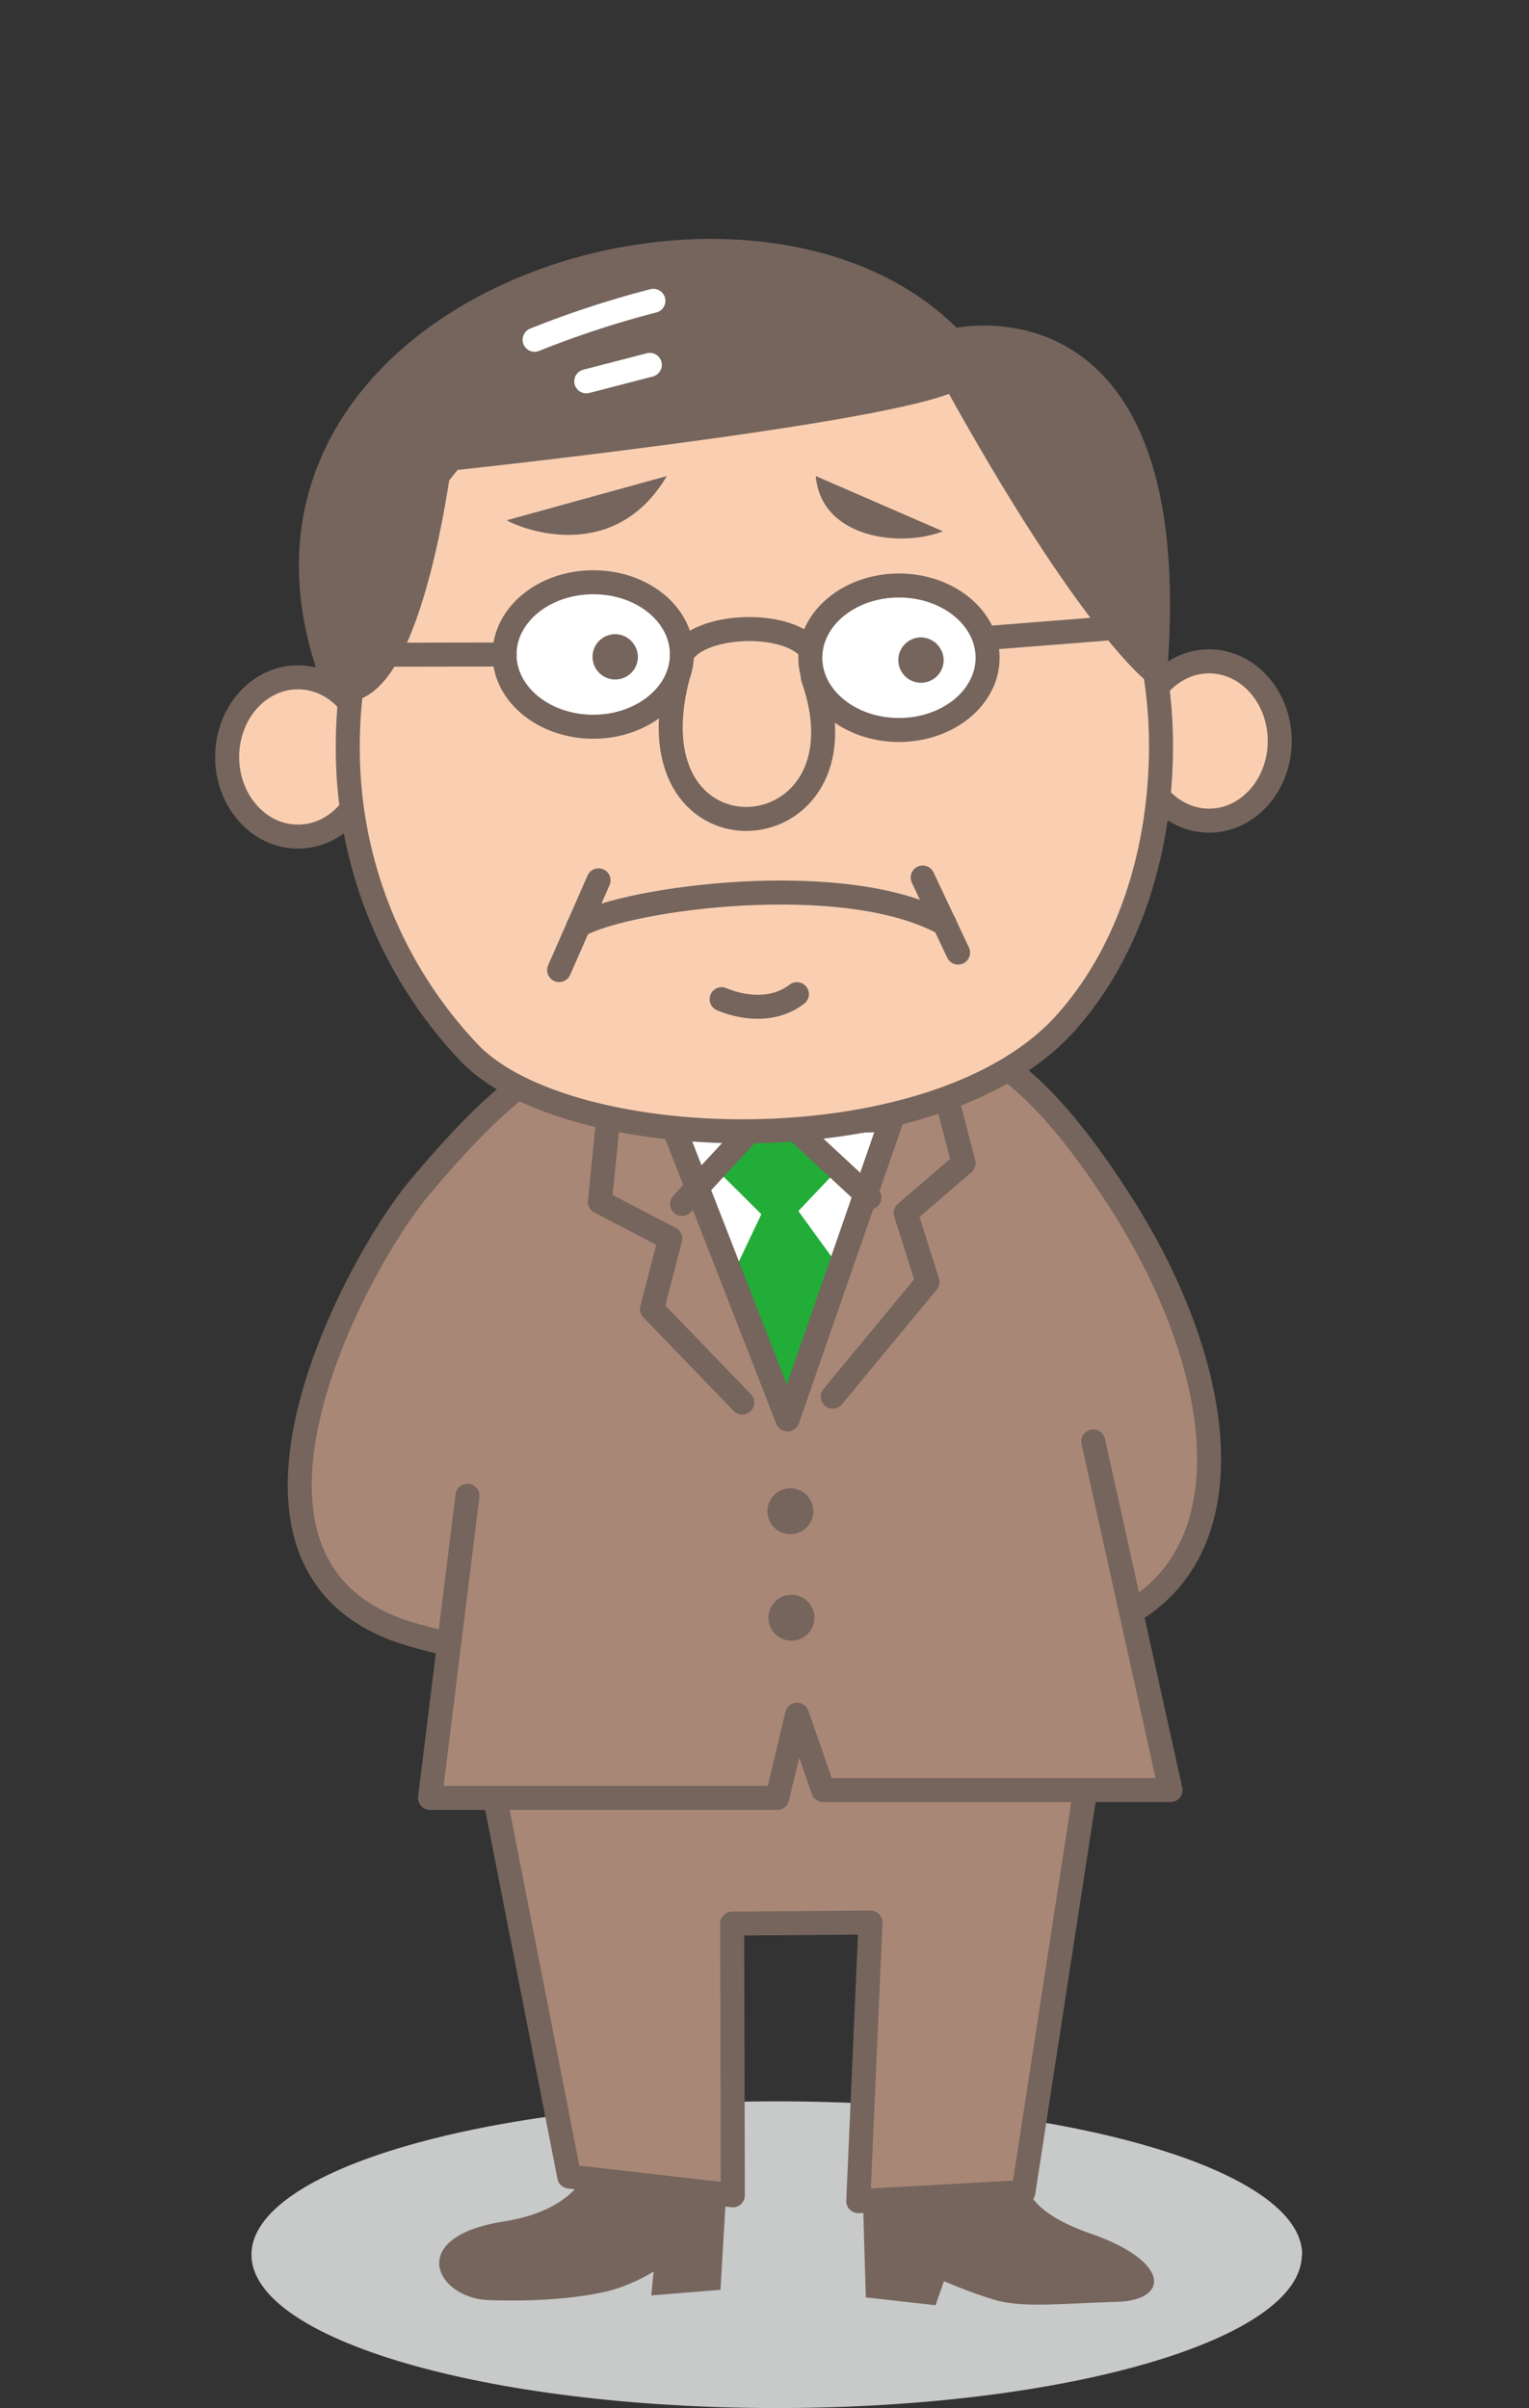 <svg id="レイヤー_1" data-name="レイヤー 1" xmlns="http://www.w3.org/2000/svg" viewBox="0 0 216.47 340.99"><rect x="0" y="0" width="216.47" height="340.99" fill="#333333" stroke="none"/><defs><style>.cls-1{fill:#c8c9c9;}.cls-2{fill:#75655d;}.cls-3{fill:#a98777;}.cls-4,.cls-7,.cls-9{fill:none;}.cls-4{stroke:#75655d;}.cls-4,.cls-9{stroke-linecap:round;stroke-linejoin:round;stroke-width:3.4px;}.cls-5{fill:#fff;}.cls-6{fill:#22ac38;}.cls-8{fill:#facfb1;}.cls-9{stroke:#fff;}</style></defs><title>fig_talent_1</title><path class="cls-1" d="M184.31,319.27c0,12-33.29,21.72-74.36,21.72S35.6,331.27,35.6,319.27,68.89,297.56,110,297.56s74.36,9.72,74.36,21.72"/><path class="cls-2" d="M103.09,305.72,102,324.25l-9.8.79.34-3.38a25.74,25.74,0,0,1-5.77,2.59c-4.13,1.12-10.59,1.72-17.61,1.45-7.41-.28-11.84-8.92,2.12-11.12C83.58,312.65,83.86,305,83.86,305Z"/><path class="cls-2" d="M122,305.6l.58,19.72,9.87,1.11,1.19-3.41a69.61,69.61,0,0,0,7.26,2.68c4.12,1.12,9.12.49,17.26.25,7.41-.22,7.6-5.71-3.75-9.66-11.73-4.08-8.83-9.09-8.83-9.09Z"/><polygon class="cls-3" points="67.61 241.92 80.59 308.21 103.75 310.87 103.66 272.39 123.24 272.24 121.51 311.69 144.89 310.41 155.79 239.58 67.61 241.92"/><polygon class="cls-4" points="67.61 241.92 80.59 308.21 103.75 310.87 103.66 272.39 123.24 272.24 121.51 311.69 144.89 310.41 155.79 239.58 67.61 241.92"/><path class="cls-3" d="M58.76,231.59c-32.25-8.86-8.25-52.72.42-63.15,17-20.42,26.17-23.91,49.07-23.91s33.32-1.24,50.72,26.22c13.85,21.86,17.59,46.54,2.37,56.77-14,9.43-58.62,16.15-102.58,4.06"/><path class="cls-4" d="M58.76,231.59c-32.25-8.86-8.25-52.72.42-63.15,17-20.42,26.17-23.91,49.07-23.91s33.32-1.24,50.72,26.22c13.85,21.86,17.59,46.54,2.37,56.77C147.3,237,102.72,243.68,58.76,231.59Z"/><polyline class="cls-3" points="66.18 211.81 60.88 254.59 110.04 254.59 112.85 242.81 116.54 253.49 165.72 253.49 154.78 204.12"/><polyline class="cls-4" points="66.18 211.81 60.88 254.59 110.04 254.59 112.85 242.81 116.54 253.49 165.72 253.49 154.78 204.12"/><path class="cls-2" d="M115.15,214a3.25,3.25,0,1,1-3.25-3.25,3.25,3.25,0,0,1,3.25,3.25"/><path class="cls-2" d="M115.3,229.08a3.25,3.25,0,1,1-3.25-3.25,3.25,3.25,0,0,1,3.25,3.25"/><polygon class="cls-5" points="95.45 159.81 111.49 200.98 126.22 158.51 95.45 159.81"/><polygon class="cls-4" points="95.45 159.81 111.49 200.98 126.22 158.51 95.45 159.81"/><polygon class="cls-6" points="101.69 165.87 107.79 171.94 103.56 180.85 111.49 200.98 118.93 179.63 113.03 171.49 118.35 165.87 109.51 159.34 101.69 165.87"/><polyline class="cls-4" points="96.56 170.49 109.25 156.77 123.09 169.59"/><polygon class="cls-7" points="95.45 159.81 111.49 200.98 126.22 158.51 95.45 159.81"/><polygon class="cls-4" points="95.45 159.81 111.49 200.98 126.22 158.51 95.45 159.81"/><polyline class="cls-4" points="86.67 152.86 84.93 170.19 94.9 175.39 92.3 185.36 105.09 198.61"/><polyline class="cls-4" points="133.09 151.9 136.42 164.71 128.22 171.77 131.31 181.53 117.89 197.78"/><path class="cls-8" d="M52.2,107.19c0,6.23-4.49,11.28-10,11.28s-10-5.05-10-11.28,4.48-11.28,10-11.28,10,5.05,10,11.28"/><ellipse class="cls-4" cx="42.18" cy="107.19" rx="10.02" ry="11.28"/><path class="cls-8" d="M181.18,104.93c0,6.22-4.48,11.28-10,11.28s-10-5.05-10-11.28,4.49-11.28,10-11.28,10,5,10,11.28"/><path class="cls-4" d="M181.18,104.93c0,6.22-4.48,11.28-10,11.28s-10-5.05-10-11.28,4.49-11.28,10-11.28S181.18,98.7,181.18,104.93Z"/><path class="cls-8" d="M164.37,105.62c0,14.95-4.57,29.27-13.5,39.24-18.39,20.51-70.33,18.93-84.43,4.23a62.65,62.65,0,0,1-17.2-43.47c0-33.67,25.77-61,57.57-61s57.57,27.3,57.57,61"/><path class="cls-4" d="M164.37,105.62c0,14.95-4.57,29.27-13.5,39.24-18.39,20.51-70.33,18.93-84.43,4.23a62.65,62.65,0,0,1-17.2-43.47c0-33.67,25.77-61,57.57-61S164.37,71.95,164.37,105.62Z"/><path class="cls-4" d="M81.91,131.07c6.93-3.94,37.84-8.08,51.85-.24"/><line class="cls-5" x1="84.74" y1="124.66" x2="79.16" y2="137.37"/><line class="cls-4" x1="84.74" y1="124.66" x2="79.16" y2="137.37"/><line class="cls-5" x1="130.63" y1="124.26" x2="135.64" y2="134.89"/><line class="cls-4" x1="130.63" y1="124.26" x2="135.64" y2="134.89"/><path class="cls-5" d="M96.54,92.68c0,5.65-5.62,10.23-12.55,10.23S71.43,98.33,71.43,92.68,77.05,82.45,84,82.45,96.54,87,96.54,92.68"/><path class="cls-4" d="M96.54,92.68c0,5.65-5.62,10.23-12.55,10.23S71.43,98.33,71.43,92.68,77.05,82.45,84,82.45,96.54,87,96.54,92.68Z"/><path class="cls-2" d="M90.31,93.12a3.21,3.21,0,1,1-3.21-3.32,3.26,3.26,0,0,1,3.21,3.32"/><path class="cls-5" d="M139.82,93.14c0,5.65-5.62,10.23-12.56,10.23s-12.55-4.58-12.55-10.23,5.62-10.23,12.55-10.23,12.56,4.58,12.56,10.23"/><ellipse class="cls-4" cx="127.27" cy="93.14" rx="12.55" ry="10.23"/><path class="cls-2" d="M133.6,93.58a3.21,3.21,0,1,1-3.21-3.32,3.26,3.26,0,0,1,3.21,3.32"/><path class="cls-4" d="M96.54,92.68c2.38-4.38,14.78-4.94,18.17-.71"/><path class="cls-2" d="M71.74,73.67C74,75,87,79.92,94.41,67.41Z"/><path class="cls-2" d="M133.49,75.23c-5.72,2.29-17.2,1.17-18-7.82Z"/><path class="cls-2" d="M135.09,53.61c-9.08,4.76-72.8,11.5-72.8,11.5s-4.35,35.4-14.67,32.41c-21.44-53.47,58.52-79.3,87.23-49.27,0,0,33.11-8.38,28.69,47,0,0-9.29-7-28.44-41.68"/><path class="cls-4" d="M135.09,53.61c-9.08,4.76-72.8,11.5-72.8,11.5s-4.35,35.4-14.67,32.41c-21.44-53.47,58.52-79.3,87.23-49.27,0,0,33.11-8.38,28.69,47C163.54,95.29,154.25,88.32,135.09,53.61Z"/><path class="cls-4" d="M95.93,95.91c-7.21,28.07,28.12,25.38,19.14,0"/><line class="cls-5" x1="50.67" y1="92.72" x2="71.43" y2="92.68"/><line class="cls-4" x1="50.67" y1="92.72" x2="71.43" y2="92.68"/><line class="cls-5" x1="159.44" y1="88.79" x2="139.82" y2="90.34"/><line class="cls-4" x1="159.44" y1="88.79" x2="139.82" y2="90.34"/><path class="cls-5" d="M112.82,140.78c-4.62,3.55-10.65.71-10.65.71"/><path class="cls-4" d="M112.82,140.78c-4.62,3.55-10.65.71-10.65.71"/><path class="cls-9" d="M92.5,42.6a138.06,138.06,0,0,0-16.81,5.51"/><path class="cls-9" d="M92,51.67,83,54"/></svg>
